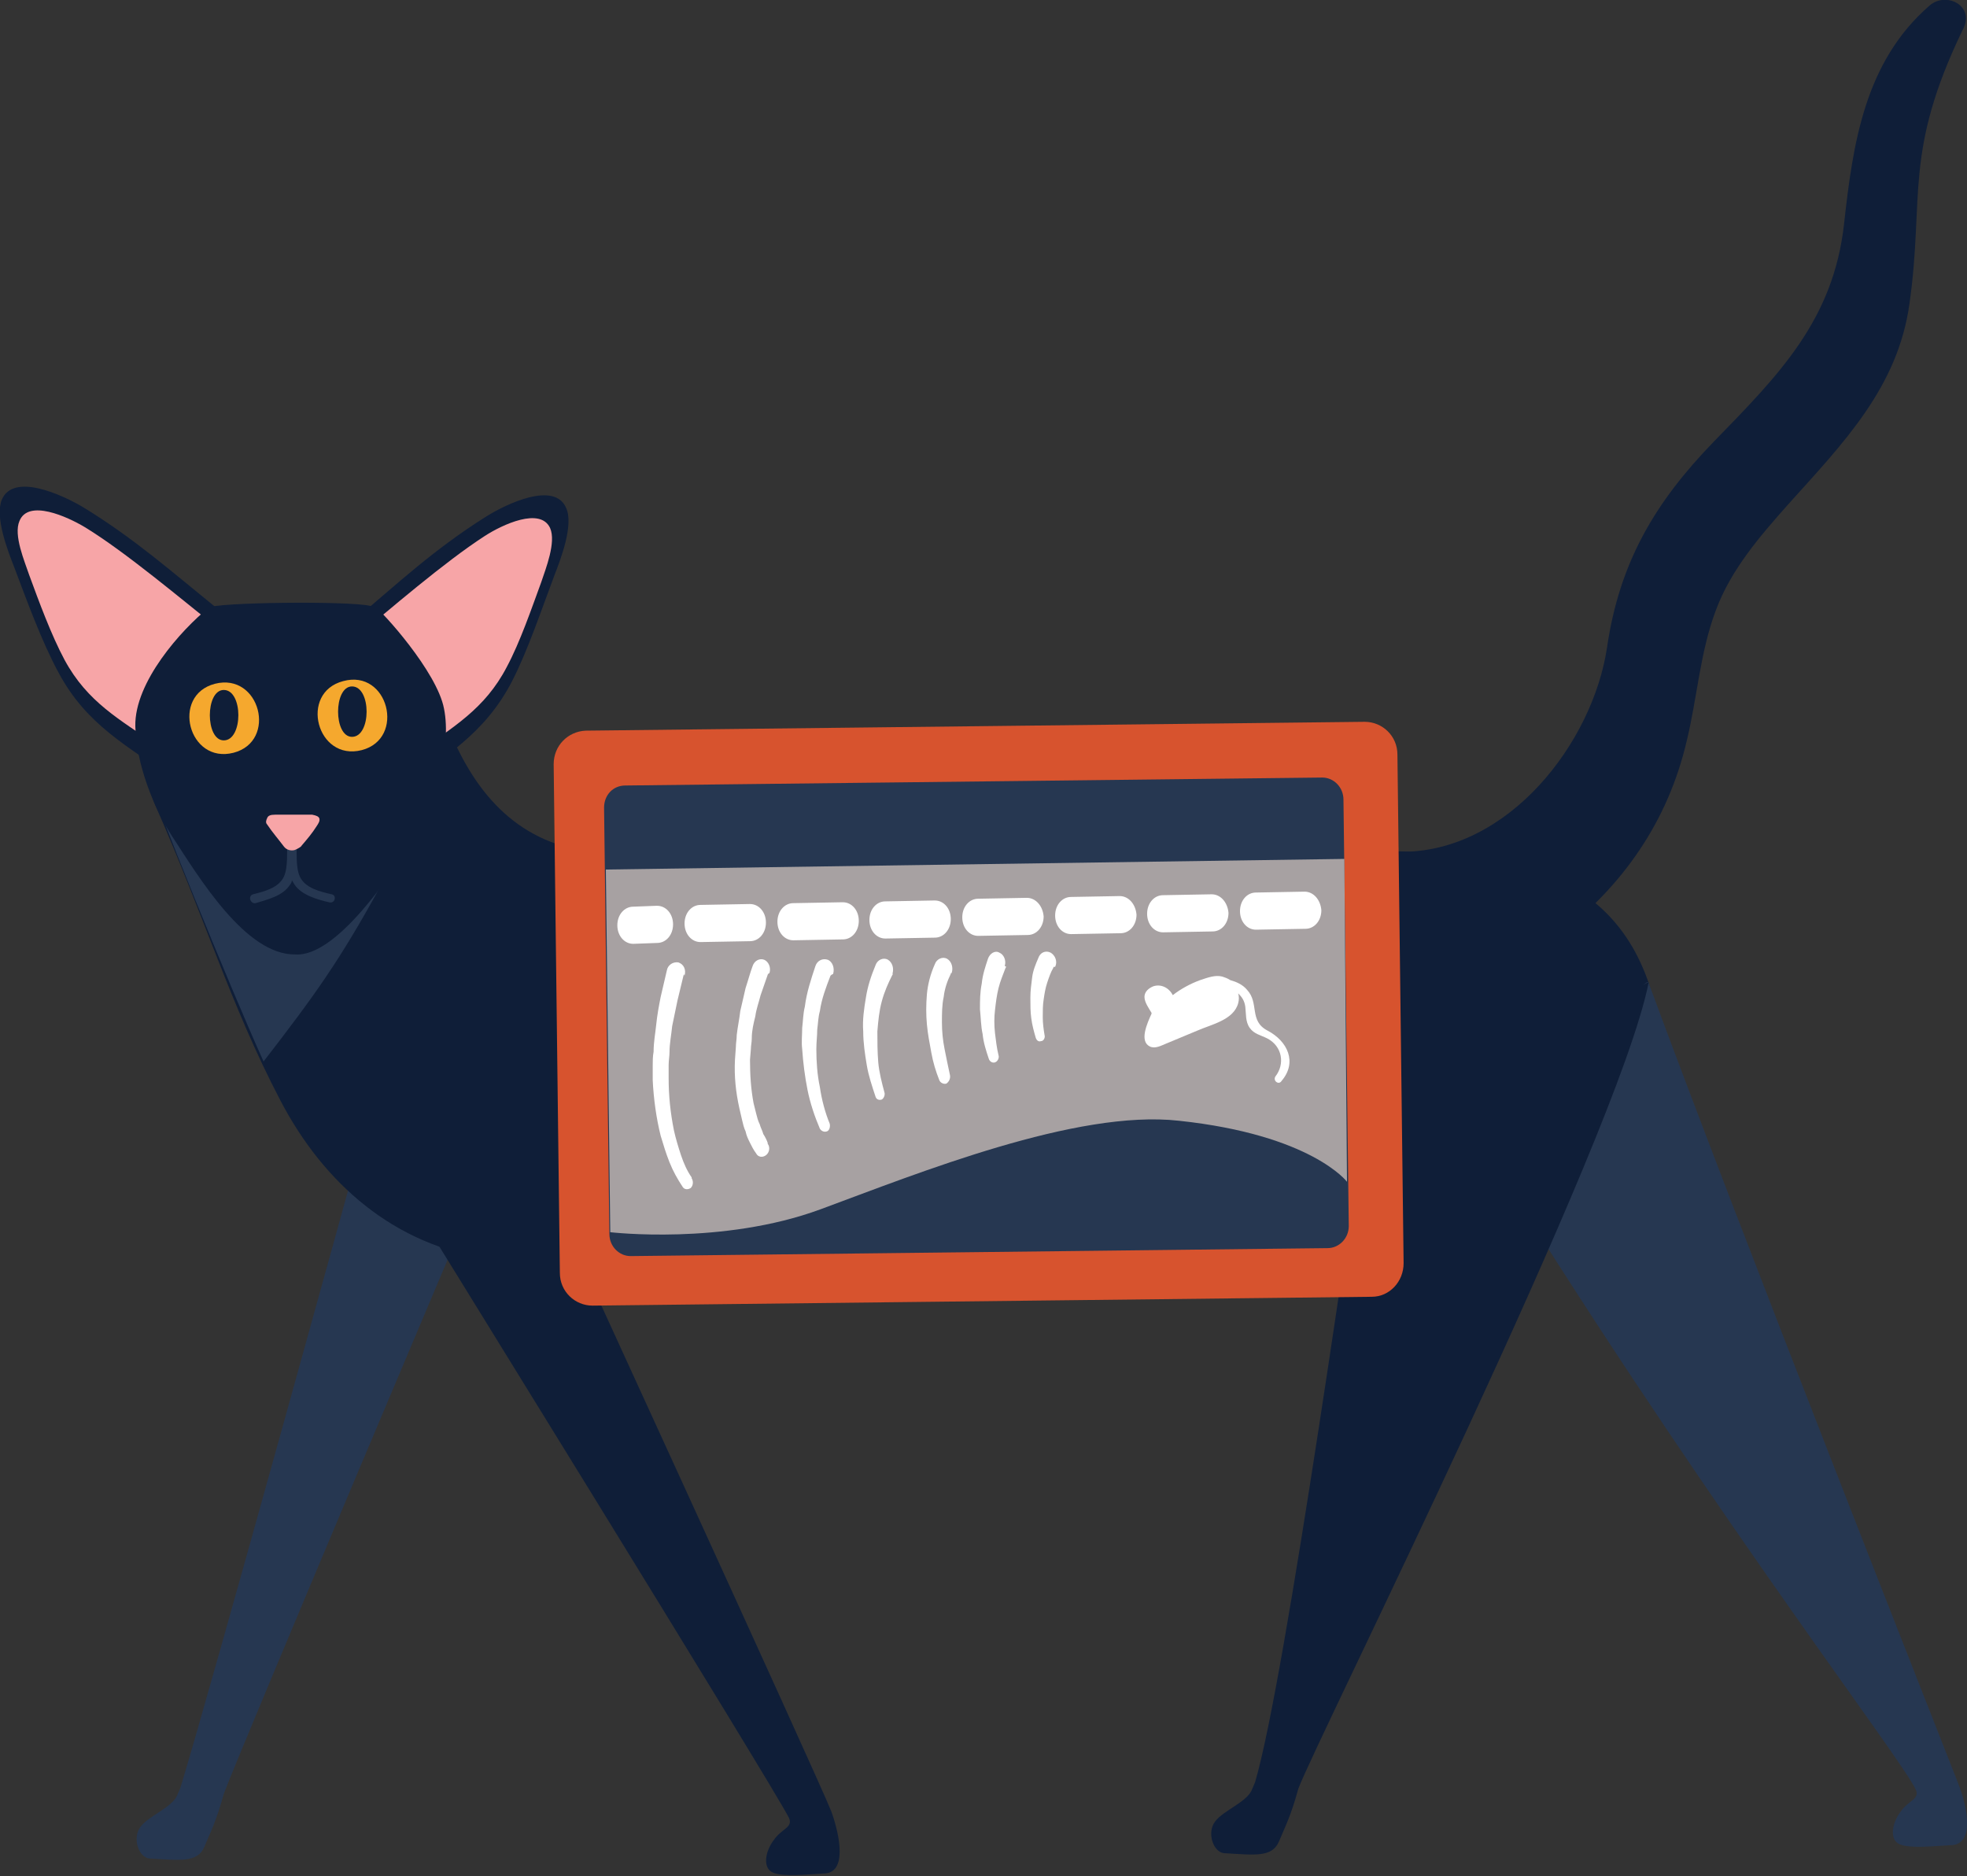 <?xml version="1.0" encoding="UTF-8"?> <!-- Generator: Adobe Illustrator 25.3.1, SVG Export Plug-In . SVG Version: 6.00 Build 0) --> <svg xmlns="http://www.w3.org/2000/svg" xmlns:xlink="http://www.w3.org/1999/xlink" version="1.1" id="Layer_1" x="0px" y="0px" viewBox="0 0 222.4 212.1" style="enable-background:new 0 0 222.4 212.1;" xml:space="preserve"><rect x="0" y="0" width="222.4" height="212.1" fill="#333333" stroke="none"/> <style type="text/css"> .st0{fill:#263751;} .st1{fill:#0F1E38;} .st2{fill:#F7A5A7;} .st3{fill:#F5A82E;} .st4{fill:#D7532E;} .st5{fill:#A7A1A2;} .st6{fill:#FFFFFF;} </style> <g> <g> <path class="st0" d="M48.5,132.6c0.1-0.8,0.3-1.7,0.4-2.5c0.3-2-2.6-3.8-3.7-1.5c-0.4,0.8-0.7,1.6-1,2.3c-0.5-1.8-3.8-0.1-3.8-0.1 S24,190.3,20.4,202.1c-0.1,0.2-0.2,0.5-0.3,0.7c-0.5,1.5-3.2,2.4-4.2,3.7c-1,1.3-0.2,3.5,1,3.6c3.5,0.2,5.4,0.5,6.2-1.3 c0.6-1.5,1.3-2.7,2.2-6c2.1-5.6,28.7-68.4,28.7-68.4S49.2,132.8,48.5,132.6z"></path> <path class="st1" d="M186.4,111.1c-4.8-13.9-18.3-14.8-31-14.9c-15.8-0.1-49.5,1-65.3,1c-7.7,0-15.6,0.1-23.3-0.9 c-8.7-1.1-13.4-7.1-16.3-14.5c-2.1-5.3-9.9-5.8-7.8-0.3c0.9,2.4,1.9,4.9,3.1,7.3c-0.4,0.1-0.8,0.2-1.2,0.4 c-0.6-0.5-1.2-0.9-1.9-1.3c-2.9-1.5-7,0.4-6.8,4c0,0.6,0.1,1.2,0.1,1.8c-1.6,0.4-2.9,1.6-3.2,3.2c-0.2,1-0.3,2.1-0.3,3.1 c-1.4-4.9-3-9.8-5.3-14.5c-2.6-5.2-12,0.1-9.7,5.4c5.7,12.9,8.5,22.6,14.2,33.5c4.9,9.4,12.9,16.4,23.6,17.9 c13.4,1.9,27.3,1.9,40.8,2c14.5,0.1,47-0.3,61.5-0.6c2.7-0.1,4.2-2.1,4.3-4.2c3.1-0.6,6.1-1.6,8.3-3c0.2,2.1,1.6,4.1,4.4,4.1 c6.2,0,9.1-6.9,10.9-11.9C187.7,123.2,188.3,116.8,186.4,111.1z"></path> <path class="st0" d="M42.9,100.4c1.6-2.8-0.1-9.9-1.6-7c-1.2,2.1-2.5,4.2-4,6.1c-0.7-0.2-1.6,0-2.3,0.6c-0.2,0.2-0.4,0.4-0.6,0.6 c-0.8-0.7-2-0.9-3.1-0.2c-0.1-1.3-1.1-2.5-2.5-2.3c-0.7,0.1-1.2,0.2-1.7,0.3c0.1-0.2,0.2-0.5,0.3-0.7c0.7-1.6-0.1-3.9-2.2-3.8 c-0.5,0-1,0.1-1.5,0.3c0.2-0.5,0.4-0.8,0.4-0.7c0.6-1.3,0.2-3.4-1.5-3.7c-0.5-0.1-0.9-0.1-1.2-0.2c-0.5-1.1-1.7-1.8-3-1.4 c-0.3,0.1-0.5,0.1-0.8,0.2c-0.2,0-0.3,0.1-0.5,0.2c-0.1,0.8,8.9,22.9,12.7,31.3C35.6,112.5,38.4,108.6,42.9,100.4z"></path> <path class="st1" d="M24.2,68.5c-4.7-3.8-9-7.6-14.7-11.1c-2.5-1.5-8-4-9.3-0.9c-0.8,2,0.7,5.8,1.4,7.6c1.4,3.7,3.1,8.4,5,11.9 c3.2,6,7.8,8.3,13.1,12.1c1.6,1.1,3-2.4,1.5-3.5c-0.3-0.2-0.5-0.4-0.8-0.6c0.5-0.2,0.9-0.6,1-1.2c0.5-3.4,2-6.2,3.6-9.1 C25.7,72.5,25,69.1,24.2,68.5z"></path> <path class="st2" d="M24.5,70.9c-3.8-3-10.3-8.5-14.9-11.3c-2-1.2-6.4-3.2-7.4-0.7c-0.7,1.6,0.6,4.6,1.1,6.1c1.1,3,2.5,6.8,4,9.6 c2.6,4.8,6.2,6.7,10.5,9.7c1.3,0.9,2.4-1.9,1.2-2.8c-0.2-0.2-0.4-0.3-0.7-0.4c0.4-0.1,0.7-0.5,0.8-1c0.4-2.7,1.6-5,2.9-7.3 C22.5,71.7,25.1,71.4,24.5,70.9z"></path> <path class="st1" d="M40.3,69.9c4.6-3.9,8.8-7.8,14.5-11.4c2.5-1.6,7.9-4.1,9.2-1.1c0.9,1.9-0.6,5.8-1.3,7.6 c-1.4,3.7-3,8.5-4.8,12c-3.1,6-7.6,8.5-12.9,12.4c-1.6,1.1-3.1-2.3-1.5-3.5c0.3-0.2,0.5-0.4,0.8-0.6c-0.5-0.2-0.9-0.6-1-1.2 c-0.5-3.4-2.1-6.1-3.8-9C38.9,73.9,39.5,70.5,40.3,69.9z"></path> <path class="st2" d="M40.1,72.2c3.7-3.1,10.2-8.7,14.7-11.6c2-1.3,6.3-3.3,7.4-0.9c0.7,1.6-0.5,4.6-1,6.1c-1.1,3-2.4,6.8-3.9,9.6 c-2.5,4.8-6.1,6.8-10.4,9.9c-1.2,0.9-2.5-1.9-1.2-2.8c0.2-0.2,0.4-0.3,0.7-0.5c-0.4-0.1-0.7-0.4-0.8-1c-0.4-2.7-1.7-4.9-3-7.2 C42,73,39.5,72.7,40.1,72.2z"></path> <path class="st1" d="M42.5,68.7c-0.2-0.2-0.4-0.2-0.6-0.2c-2.6-0.6-17.6-0.4-18.3,0.2c-3.1,2.5-8.4,8.4-8.3,13.4 c0.1,4.3,2.1,9.3,4.2,12.5c3,4.6,8.3,13.4,13.9,13.3c4.6,0.3,10.8-8.9,13.7-13.5c2-3.2,4-9.9,3.1-14.3 C49.4,75.9,43.1,69,42.5,68.7z"></path> <path class="st3" d="M24.3,77.3c-5,1.3-3,9.1,2.1,7.8C31.4,83.8,29.4,76,24.3,77.3z"></path> <path class="st1" d="M25.3,78c-2.1,0-2.1,5.7,0,5.7C27.5,83.7,27.5,78,25.3,78z"></path> <path class="st3" d="M38.8,77c-5,1.3-3,9.1,2.1,7.8C45.9,83.5,43.9,75.6,38.8,77z"></path> <path class="st1" d="M39.8,77.6c-2.1,0-2.1,5.7,0,5.7C42,83.3,42,77.6,39.8,77.6z"></path> <path class="st1" d="M94,204.8c-1.4-3.6-32.1-70.5-32.1-70.5l-15.7,1c0,0,41.2,66.6,43,70.2c0.5,1.1-0.8,1.2-1.7,2.5 c-1,1.3-1.3,3.2-0.1,3.7c1.2,0.5,3.8,0.2,5.7,0.1C95.8,211.8,95,207.6,94,204.8z"></path> <path class="st0" d="M221.4,201.6c-1.4-3.6-25-63.3-35-90.5c-0.6-1.6-15.6,23.3-14.3,25.4c23.1,36.7,42.8,62.2,44.5,65.8 c0.5,1.1-0.8,1.2-1.7,2.5c-1,1.3-1.3,3.2-0.1,3.7c1.2,0.5,3.8,0.2,5.7,0.1C223.3,208.6,222.5,204.4,221.4,201.6z"></path> <path class="st1" d="M166.6,128c-0.4,0.8-0.7,1.6-1,2.3c-0.5-1.8-9.7-13.6-10.1-11.4c-2.4,15-10.1,70.8-13.6,82.6 c-0.1,0.2-0.2,0.5-0.3,0.7c-0.5,1.5-3.2,2.4-4.2,3.7c-1,1.3-0.2,3.5,1,3.6c3.5,0.2,5.4,0.5,6.2-1.3c0.6-1.5,1.3-2.7,2.2-6 c2.1-5.6,36-73.2,39.6-91.1C186.5,110.2,167.6,125.7,166.6,128z"></path> <path class="st0" d="M37.5,101.1c-1.3-0.3-3-0.7-3.6-2c-0.5-1.1-0.3-2.8-0.4-4c0-0.1,0-0.2-0.1-0.2c-0.1-0.2-0.3-0.2-0.4-0.2 c-0.2,0-0.4,0.1-0.4,0.2c0,0.1-0.1,0.1-0.1,0.2c-0.1,1.2,0.1,2.9-0.4,4c-0.6,1.3-2.3,1.7-3.5,2c-0.6,0.2-0.3,1.1,0.3,1 c1.3-0.4,3.1-0.8,3.9-2.1c0.1-0.1,0.2-0.3,0.2-0.5c0.1,0.2,0.2,0.3,0.3,0.5c0.8,1.2,2.6,1.7,3.9,2 C37.9,102.2,38.1,101.2,37.5,101.1z"></path> <path class="st2" d="M36.1,92.5c-0.1-0.2-0.3-0.3-0.8-0.4c-0.1,0-0.1,0-0.2,0l0,0c-1.3,0-2.7,0-4,0c-0.5,0-0.8,0.1-0.9,0.4 c-0.1,0.2-0.2,0.5,0,0.7c0.6,0.9,1.3,1.7,1.9,2.5c0.3,0.4,0.8,0.5,1.2,0.4c0.3-0.1,0.8-0.4,0.8-0.5c0.6-0.7,1.2-1.4,1.7-2.2 C36,93.1,36.2,92.8,36.1,92.5z"></path> <path class="st1" d="M218.2,0.6c-7.4,6.4-8.7,15.7-9.7,24.7c-1.2,10.9-7.4,17.1-14.7,24.6c-6.7,6.9-10.7,13.7-12.1,23.3 c-1.6,10.7-11.1,23.2-23.4,23.1c-4-0.1,5.1,9,8.9,7.5c1.6-0.6,3.2-1.4,4.7-2.3c-1.3,2.6,1.4,6.4,4.2,4.3c7.4-5.6,12.5-13,14.6-22 c1.2-4.9,1.5-10,3.3-14.8c1.7-4.6,5-8.4,8.2-12c6.2-6.9,12.4-13.2,13.7-22.7c1.7-12-0.7-17,6-30.9C223.4,0.7,220.1-1,218.2,0.6z"></path> </g> <path class="st4" d="M155.1,146.6l-88.1,1c-2,0-3.7-1.6-3.7-3.7l-0.7-57.5c0-2.1,1.6-3.7,3.6-3.8l88.1-1c2,0,3.7,1.6,3.7,3.7 l0.7,57.5C158.7,144.9,157.1,146.6,155.1,146.6z"></path> <path class="st0" d="M150.1,141.1l-78.8,0.9c-1.3,0-2.4-1.1-2.4-2.5l-0.6-48.2c0-1.4,1-2.5,2.4-2.5l78.8-0.9c1.3,0,2.4,1.1,2.4,2.5 l0.6,48.2C152.5,140,151.4,141.1,150.1,141.1z"></path> <path class="st5" d="M68.5,98.3l83.5-1.2l0.3,36.5c0,0-4-5.3-19-6.9c-11.6-1.3-29.4,5.9-40.5,10c-11.1,4.1-23.8,2.6-23.8,2.6 L68.5,98.3z"></path> <g> <g> <path class="st6" d="M77.3,110.2l-0.7,2.9c-0.2,1-0.4,1.9-0.6,2.9c-0.1,1-0.3,2-0.3,2.9c0,0.5-0.1,1-0.1,1.5l0,1.5 c0,2,0.2,3.9,0.6,5.9c0.2,0.9,0.5,1.9,0.8,2.8c0.3,0.9,0.7,1.8,1.2,2.5l0,0.1c0.2,0.3,0.2,0.8-0.1,1.1c-0.3,0.2-0.7,0.2-0.9-0.1 c-0.6-0.9-1.1-1.8-1.5-2.8c-0.4-1-0.7-2-1-3c-0.5-2-0.8-4.2-0.9-6.3l0-1.6c0-0.5,0-1.1,0.1-1.6c0-1.1,0.2-2.1,0.3-3.1 c0.1-1,0.3-2.1,0.5-3.1l0.7-3c0.1-0.6,0.7-1,1.3-0.9c0.6,0.2,0.9,0.8,0.7,1.5C77.3,110.1,77.3,110.1,77.3,110.2L77.3,110.2z"></path> <path class="st6" d="M86.8,110.2l-0.8,2.3c-0.2,0.8-0.5,1.6-0.6,2.4c-0.2,0.8-0.4,1.6-0.4,2.5c0,0.4-0.1,0.8-0.1,1.2l-0.1,1.2 c0,1.7,0.1,3.3,0.4,4.9c0.1,0.4,0.2,0.8,0.3,1.2c0.1,0.4,0.2,0.8,0.4,1.2c0.1,0.4,0.3,0.7,0.4,1.1c0.2,0.3,0.4,0.7,0.5,1l0,0.1 c0.3,0.4,0.2,1-0.2,1.3c-0.4,0.3-0.9,0.2-1.1-0.2c-0.3-0.4-0.5-0.8-0.7-1.2c-0.2-0.4-0.4-0.8-0.5-1.3c-0.2-0.4-0.3-0.9-0.4-1.3 c-0.1-0.4-0.2-0.9-0.3-1.3c-0.4-1.8-0.6-3.6-0.5-5.5l0.1-1.4c0-0.5,0.1-0.9,0.1-1.4c0.1-0.9,0.3-1.8,0.4-2.7 c0.2-0.9,0.4-1.7,0.6-2.6c0.3-0.9,0.5-1.7,0.8-2.5c0.2-0.6,0.8-0.9,1.3-0.7c0.5,0.2,0.8,0.9,0.6,1.5 C86.8,110.1,86.8,110.2,86.8,110.2z"></path> <path class="st6" d="M93.9,110.3c-0.5,1.3-1,2.6-1.2,4c-0.2,0.7-0.2,1.4-0.3,2.1c0,0.7-0.1,1.4-0.1,2.2c0,1.4,0.1,2.9,0.4,4.3 c0.2,1.4,0.6,2.9,1.1,4.1l0,0c0.1,0.3,0,0.8-0.3,0.9c-0.3,0.1-0.6,0-0.8-0.3c-0.6-1.4-1.1-2.9-1.4-4.4c-0.3-1.5-0.5-3.1-0.6-4.6 c-0.1-0.8,0-1.6,0-2.4c0.1-0.8,0.1-1.6,0.3-2.4c0.2-1.6,0.7-3.1,1.2-4.6c0.2-0.6,0.8-0.9,1.4-0.7c0.5,0.2,0.8,0.9,0.6,1.6 C94,110.2,94,110.2,93.9,110.3L93.9,110.3z"></path> <path class="st6" d="M100.9,110.2c-0.5,1-0.9,1.9-1.2,3c-0.3,1.1-0.4,2.2-0.5,3.4c0,1.1,0,2.3,0.1,3.5c0.1,1.1,0.4,2.3,0.7,3.4 l0,0c0.1,0.3-0.1,0.7-0.3,0.8c-0.3,0.1-0.6,0-0.7-0.3c-0.4-1.2-0.8-2.4-1-3.6c-0.2-1.2-0.4-2.5-0.4-3.8c-0.1-1.3,0.1-2.6,0.3-3.8 c0.2-1.3,0.6-2.5,1.1-3.7c0.2-0.6,0.9-0.9,1.4-0.6c0.5,0.3,0.7,1,0.5,1.6C101,110.1,101,110.1,100.9,110.2L100.9,110.2z"></path> <path class="st6" d="M107.5,110.1c-0.4,0.8-0.7,1.7-0.8,2.6c-0.2,0.9-0.2,1.9-0.2,2.9c0,1,0.1,2,0.3,3c0.2,1,0.4,2,0.6,2.9l0,0 c0.1,0.4-0.1,0.8-0.4,1c-0.3,0.1-0.7-0.1-0.8-0.4c-0.4-1-0.7-2-0.9-3.1c-0.2-1.1-0.4-2.1-0.5-3.2c-0.1-1.1-0.1-2.2,0-3.4 c0.1-1.1,0.4-2.3,0.9-3.4c0.2-0.6,0.9-0.9,1.4-0.6c0.5,0.3,0.7,1,0.5,1.6C107.5,110,107.5,110,107.5,110.1L107.5,110.1z"></path> <path class="st6" d="M113.7,109.4c-0.3,0.8-0.6,1.5-0.8,2.3c-0.2,0.8-0.3,1.6-0.4,2.5c-0.1,0.8-0.1,1.7,0,2.6 c0.1,0.8,0.2,1.7,0.4,2.5l0,0c0.1,0.3-0.1,0.7-0.4,0.8c-0.3,0.1-0.6-0.1-0.7-0.4c-0.3-0.9-0.6-1.8-0.7-2.8 c-0.2-0.9-0.2-1.9-0.3-2.8c0-1,0-1.9,0.2-2.9c0.1-1,0.4-1.9,0.7-2.8c0.2-0.6,0.8-1,1.3-0.7c0.5,0.2,0.8,0.9,0.6,1.5 C113.8,109.3,113.8,109.3,113.7,109.4L113.7,109.4z"></path> <path class="st6" d="M119.1,109.4c-0.3,0.5-0.5,1.1-0.7,1.7c-0.2,0.6-0.3,1.2-0.4,1.9c-0.1,0.6-0.1,1.3-0.1,2 c0,0.7,0.1,1.4,0.2,2l0,0c0.1,0.3-0.1,0.7-0.4,0.7c-0.3,0.1-0.5-0.1-0.6-0.4c-0.2-0.7-0.4-1.4-0.5-2.2c-0.1-0.7-0.1-1.5-0.1-2.3 c0-0.8,0.1-1.5,0.2-2.3c0.1-0.8,0.4-1.5,0.7-2.2c0.2-0.6,0.8-0.9,1.4-0.6c0.5,0.3,0.8,1,0.5,1.6 C119.1,109.3,119.1,109.3,119.1,109.4L119.1,109.4z"></path> </g> <g> <path class="st6" d="M71.6,106.7c-1,0-1.8-0.9-1.8-2.1c0-1.2,0.8-2.1,1.8-2.1l2.6-0.1c0,0,0,0,0.1,0c1,0,1.8,0.9,1.8,2.1 c0,1.2-0.8,2.1-1.8,2.1L71.6,106.7C71.7,106.7,71.7,106.7,71.6,106.7z"></path> <path class="st6" d="M79.2,106.5c-1,0-1.8-0.9-1.8-2.1c0-1.2,0.8-2.1,1.8-2.1l5.5-0.1c0,0,0,0,0.1,0c1,0,1.8,0.9,1.8,2.1 c0,1.2-0.8,2.1-1.8,2.1L79.2,106.5C79.2,106.5,79.2,106.5,79.2,106.5z M89.7,106.3c-1,0-1.8-0.9-1.8-2.1c0-1.2,0.8-2.1,1.8-2.1 l5.5-0.1c0,0,0,0,0.1,0c1,0,1.8,0.9,1.8,2.1c0,1.2-0.8,2.1-1.8,2.1L89.7,106.3C89.7,106.3,89.7,106.3,89.7,106.3z M100.1,106.1 c-1,0-1.8-0.9-1.8-2.1c0-1.2,0.8-2.1,1.8-2.1l5.5-0.1c0,0,0,0,0.1,0c1,0,1.8,0.9,1.8,2.1c0,1.2-0.8,2.1-1.8,2.1L100.1,106.1 C100.2,106.1,100.1,106.1,100.1,106.1z M110.6,105.8c-1,0-1.8-0.9-1.8-2.1c0-1.2,0.8-2.1,1.8-2.1l5.5-0.1c1,0,1.8,0.9,1.9,2.1 c0,1.2-0.8,2.1-1.8,2.1L110.6,105.8C110.6,105.8,110.6,105.8,110.6,105.8z M121.1,105.6c-1,0-1.8-0.9-1.8-2.1 c0-1.2,0.8-2.1,1.8-2.1l5.5-0.1c1,0,1.8,0.9,1.9,2.1c0,1.2-0.8,2.1-1.8,2.1L121.1,105.6C121.1,105.6,121.1,105.6,121.1,105.6z M131.5,105.4c-1,0-1.8-0.9-1.8-2.1c0-1.2,0.8-2.1,1.8-2.1l5.5-0.1c1,0,1.8,0.9,1.9,2.1c0,1.2-0.8,2.1-1.8,2.1L131.5,105.4 C131.6,105.4,131.5,105.4,131.5,105.4z M142,105.1c-1,0-1.8-0.9-1.8-2.1c0-1.2,0.8-2.1,1.8-2.1l5.5-0.1c1,0,1.8,0.9,1.9,2.1 c0,1.2-0.8,2.1-1.8,2.1L142,105.1C142,105.1,142,105.1,142,105.1z"></path> </g> </g> <path class="st6" d="M143.3,116.5c-2.1-1.1-0.9-3.1-2.3-4.6c-0.5-0.6-1.2-0.9-1.9-1.1c0,0,0,0,0,0c-0.3-0.2-0.6-0.3-0.9-0.4 c-0.8-0.2-1.6,0.1-2.5,0.4c-1.1,0.4-2.2,1-3.1,1.7c-0.4-0.8-1.3-1.3-2.2-1c-0.5,0.2-1,0.6-1,1.2c0,0.6,0.5,1.3,0.8,1.8 c0,0,0,0,0,0.1c-0.5,1.1-1.4,3.1-0.2,3.7c0.6,0.3,1.3-0.1,1.8-0.3c1.2-0.5,2.4-1,3.6-1.5c1.6-0.7,4.1-1.2,4.6-3.1 c0.1-0.4,0.1-0.7,0-1.1c0.4,0.4,0.7,0.8,0.8,1.5c0.1,0.8,0,1.7,0.5,2.4c0.5,0.7,1.2,0.8,2,1.2c1.7,0.9,2,2.9,0.9,4.3 c-0.3,0.5,0.4,1,0.7,0.5C146.7,120.1,145.6,117.7,143.3,116.5z"></path> </g> </svg> 